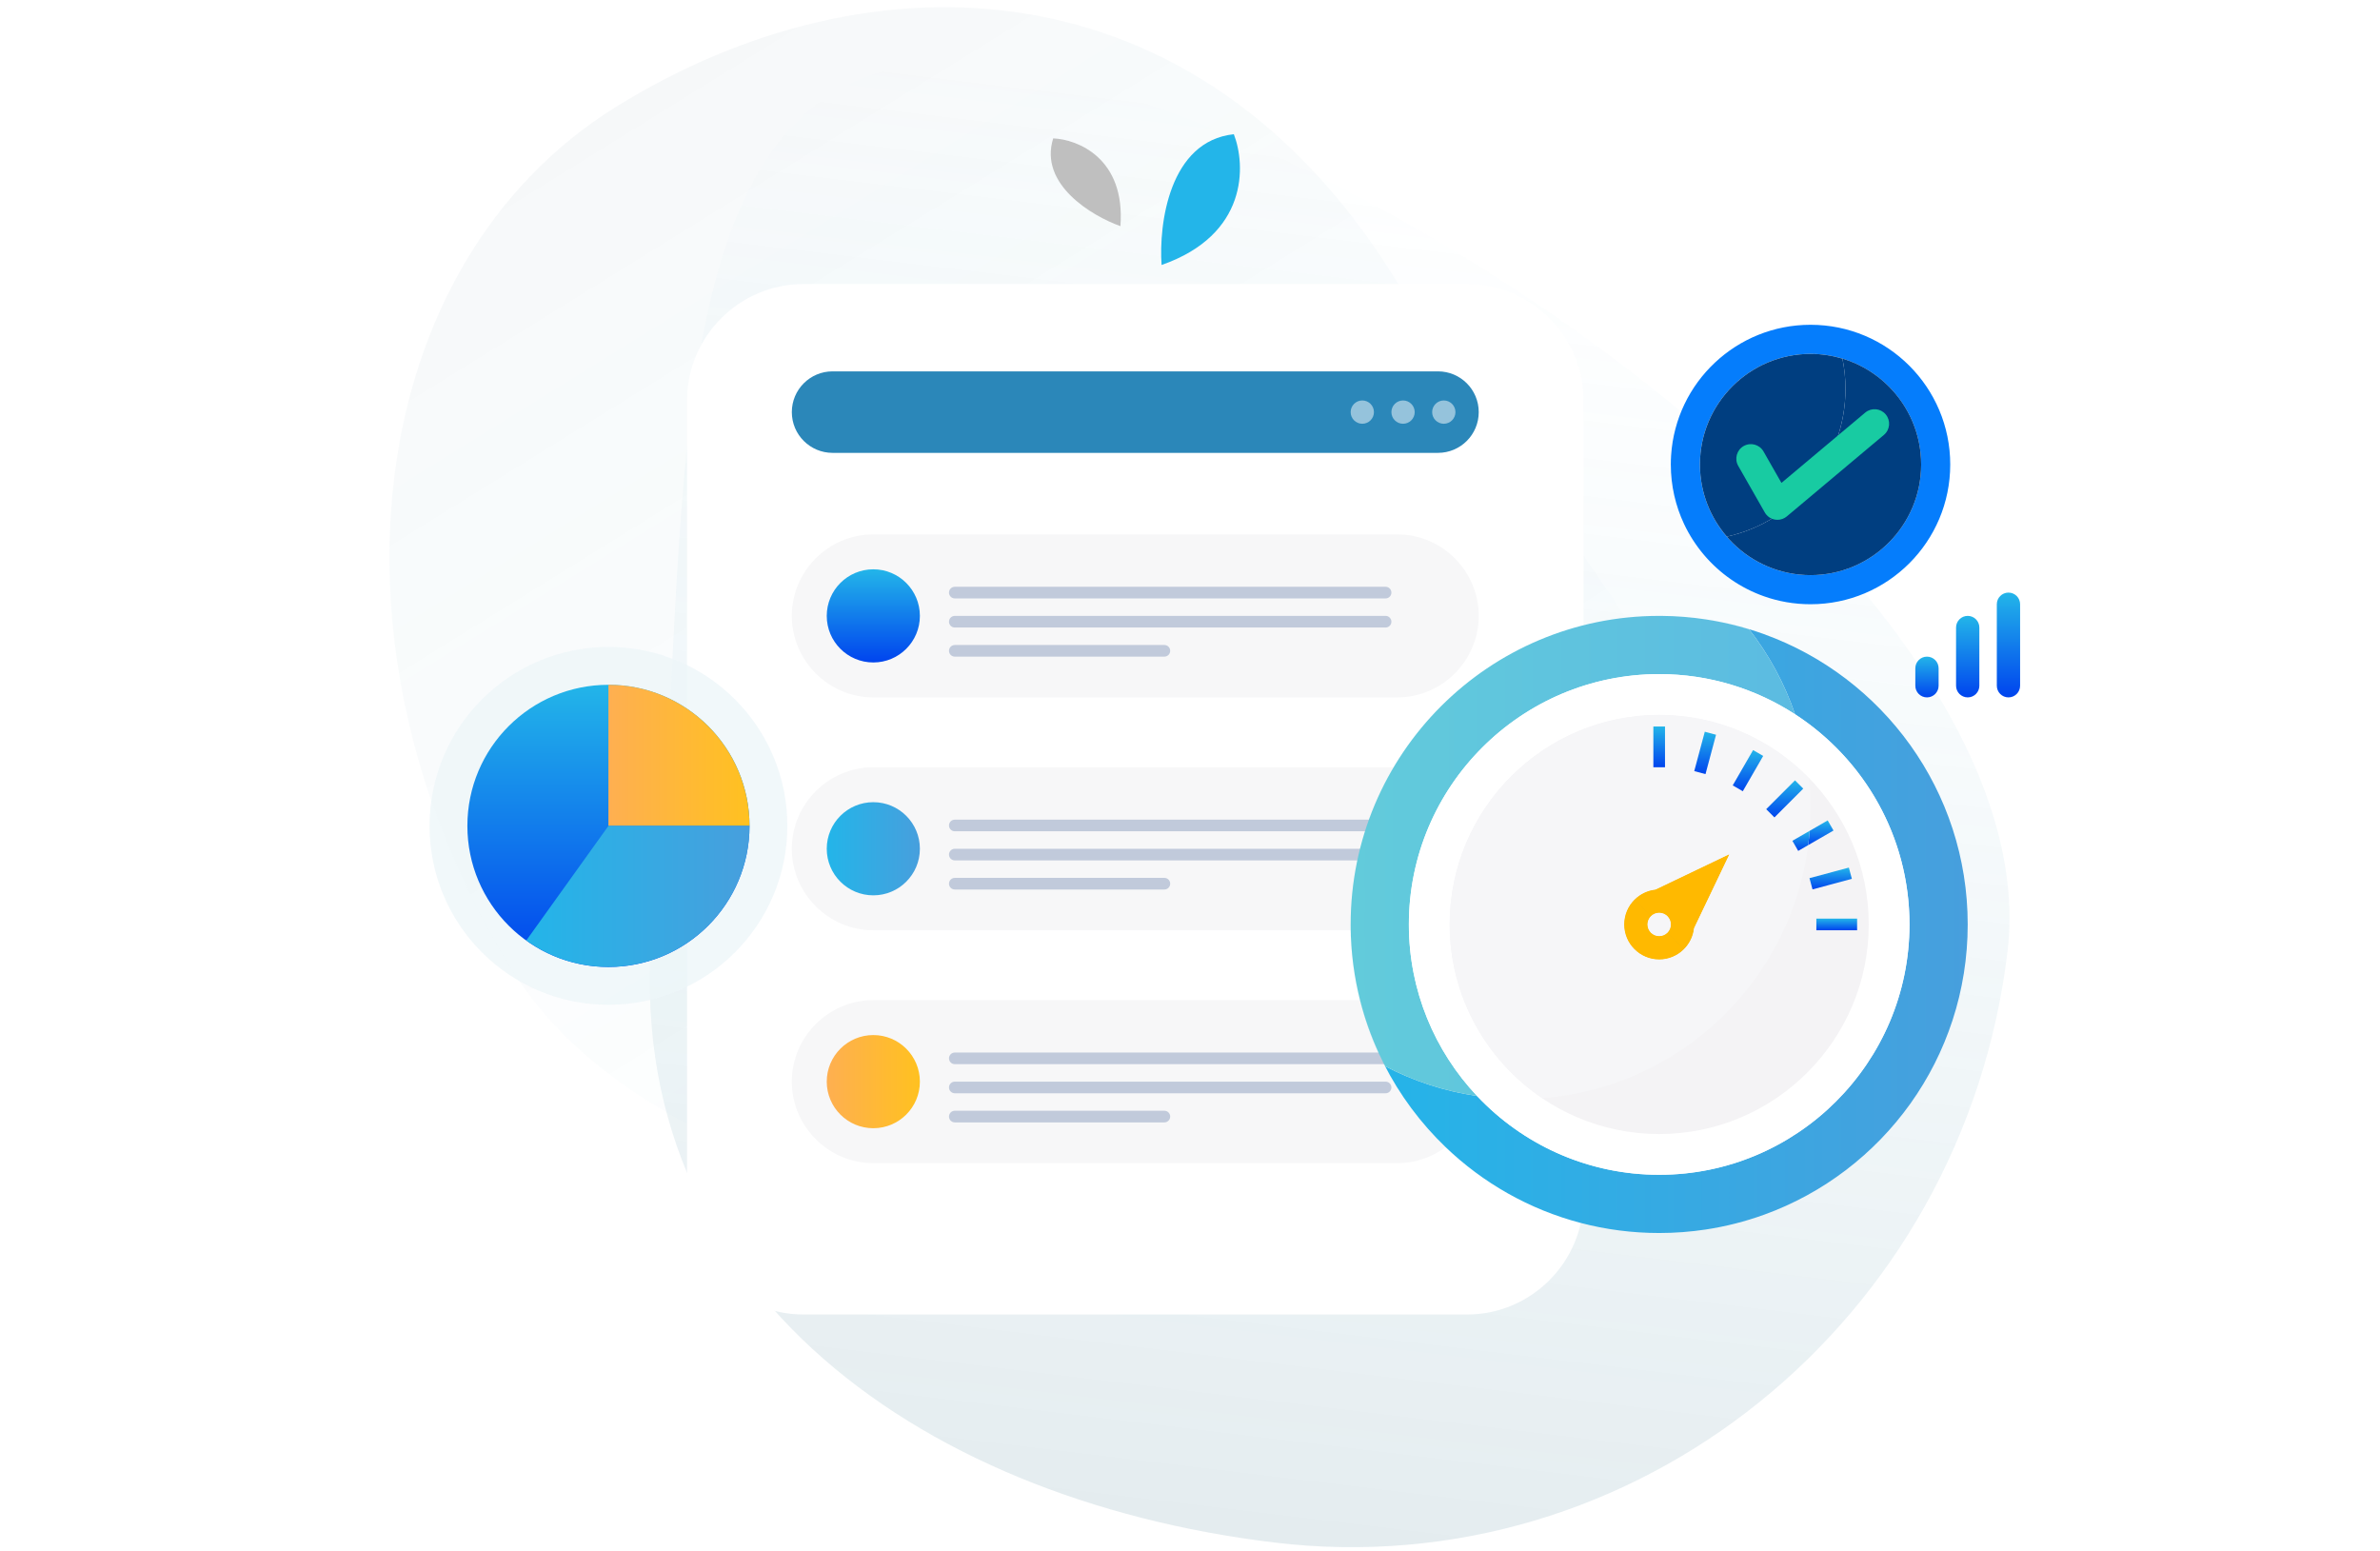 <svg xmlns="http://www.w3.org/2000/svg" width="660" height="430" viewBox="0 0 660 430" fill="none"><mask id="mask0_3388_1628" style="mask-type:alpha" maskUnits="userSpaceOnUse" x="0" y="0" width="660" height="430"><rect width="660" height="430" fill="white"></rect></mask><g mask="url(#mask0_3388_1628)"><path opacity="0.05" d="M386.787 77.161C441.452 165.353 541.45 269.506 470.723 313.345C399.996 357.184 196.464 356.851 141.8 268.659C87.135 180.467 100.156 73.434 170.884 29.595C241.611 -14.245 332.123 -11.031 386.787 77.161Z" fill="url(#paint0_linear_3388_1628)"></path><path opacity="0.15" d="M181.412 252.47C193.778 149.995 174.427 6.169 274.367 18.229C374.308 30.289 569.057 161.516 556.691 263.991C544.325 366.466 453.283 439.761 353.343 427.702C253.402 415.642 169.046 354.945 181.412 252.47Z" fill="url(#paint1_linear_3388_1628)"></path><g filter="url(#filter0_d_3388_1628)"><path d="M406.838 364.484H222.808C205.051 364.484 190.522 349.956 190.522 332.198V111.04C190.522 93.283 205.051 78.754 222.808 78.754H406.838C424.595 78.754 439.124 93.283 439.124 111.04V332.198C439.124 349.956 424.595 364.484 406.838 364.484Z" fill="white"></path></g><path d="M398.769 125.569H230.882C224.641 125.569 219.582 120.51 219.582 114.269C219.582 108.028 224.641 102.969 230.882 102.969H398.769C405.01 102.969 410.069 108.028 410.069 114.269C410.069 120.51 405.01 125.569 398.769 125.569Z" fill="#2B87B9"></path><path opacity="0.5" d="M397.153 114.269C397.153 112.485 398.598 111.04 400.382 111.04C402.166 111.04 403.611 112.485 403.611 114.269C403.611 116.053 402.166 117.498 400.382 117.498C398.598 117.498 397.153 116.053 397.153 114.269Z" fill="white"></path><path opacity="0.5" d="M385.854 114.269C385.854 112.485 387.299 111.04 389.083 111.04C390.867 111.04 392.312 112.485 392.312 114.269C392.312 116.053 390.867 117.498 389.083 117.498C387.299 117.498 385.854 116.053 385.854 114.269Z" fill="white"></path><path opacity="0.5" d="M374.552 114.269C374.552 112.485 375.997 111.04 377.78 111.04C379.564 111.04 381.009 112.485 381.009 114.269C381.009 116.053 379.564 117.498 377.78 117.498C375.997 117.498 374.552 116.053 374.552 114.269Z" fill="white"></path><path d="M387.469 322.513H242.182C229.752 322.513 219.582 312.343 219.582 299.913C219.582 287.482 229.752 277.312 242.182 277.312H387.469C399.899 277.312 410.069 287.482 410.069 299.913C410.069 312.343 399.899 322.513 387.469 322.513Z" fill="#F7F7F8"></path><path d="M229.266 299.913C229.266 292.781 235.048 286.999 242.18 286.999C249.312 286.999 255.094 292.781 255.094 299.913C255.094 307.045 249.312 312.828 242.18 312.828C235.048 312.828 229.266 307.045 229.266 299.913Z" fill="url(#paint2_linear_3388_1628)"></path><path d="M384.237 295.07H264.779C263.888 295.07 263.165 294.347 263.165 293.456C263.165 292.565 263.888 291.842 264.779 291.842H384.237C385.128 291.842 385.851 292.565 385.851 293.456C385.851 294.347 385.128 295.07 384.237 295.07Z" fill="#C1CADB"></path><path d="M384.237 303.141H264.779C263.888 303.141 263.165 302.418 263.165 301.527C263.165 300.636 263.888 299.913 264.779 299.913H384.237C385.128 299.913 385.851 300.636 385.851 301.527C385.851 302.418 385.128 303.141 384.237 303.141Z" fill="#C1CADB"></path><path d="M322.894 311.213H264.779C263.888 311.213 263.165 310.49 263.165 309.599C263.165 308.708 263.888 307.985 264.779 307.985H322.894C323.785 307.985 324.508 308.708 324.508 309.599C324.508 310.49 323.785 311.213 322.894 311.213Z" fill="#C1CADB"></path><path d="M387.469 257.941H242.182C229.752 257.941 219.582 247.771 219.582 235.341C219.582 222.911 229.752 212.741 242.182 212.741H387.469C399.899 212.741 410.069 222.911 410.069 235.341C410.069 247.771 399.899 257.941 387.469 257.941Z" fill="#F7F7F8"></path><path d="M229.266 235.341C229.266 228.21 235.048 222.427 242.18 222.427C249.312 222.427 255.094 228.21 255.094 235.341C255.094 242.473 249.312 248.256 242.18 248.256C235.048 248.256 229.266 242.473 229.266 235.341Z" fill="url(#paint3_linear_3388_1628)"></path><path d="M384.237 230.498H264.779C263.888 230.498 263.165 229.774 263.165 228.883C263.165 227.992 263.888 227.269 264.779 227.269H384.237C385.128 227.269 385.851 227.992 385.851 228.883C385.851 229.774 385.128 230.498 384.237 230.498Z" fill="#C1CADB"></path><path d="M384.237 238.569H264.779C263.888 238.569 263.165 237.846 263.165 236.955C263.165 236.064 263.888 235.341 264.779 235.341H384.237C385.128 235.341 385.851 236.064 385.851 236.955C385.851 237.846 385.128 238.569 384.237 238.569Z" fill="#C1CADB"></path><path d="M322.894 246.641H264.779C263.888 246.641 263.165 245.918 263.165 245.027C263.165 244.136 263.888 243.413 264.779 243.413H322.894C323.785 243.413 324.508 244.136 324.508 245.027C324.508 245.918 323.785 246.641 322.894 246.641Z" fill="#C1CADB"></path><path d="M387.469 193.37H242.182C229.752 193.37 219.582 183.2 219.582 170.769C219.582 158.339 229.752 148.169 242.182 148.169H387.469C399.899 148.169 410.069 158.339 410.069 170.769C410.069 183.2 399.899 193.37 387.469 193.37Z" fill="#F7F7F8"></path><path d="M229.266 170.77C229.266 163.638 235.048 157.856 242.18 157.856C249.312 157.856 255.094 163.638 255.094 170.77C255.094 177.902 249.312 183.685 242.18 183.685C235.048 183.685 229.266 177.902 229.266 170.77Z" fill="url(#paint4_linear_3388_1628)"></path><path d="M384.237 165.927H264.779C263.888 165.927 263.165 165.204 263.165 164.312C263.165 163.421 263.888 162.698 264.779 162.698H384.237C385.128 162.698 385.851 163.421 385.851 164.312C385.851 165.204 385.128 165.927 384.237 165.927Z" fill="#C1CADB"></path><path d="M384.237 173.998H264.779C263.888 173.998 263.165 173.275 263.165 172.384C263.165 171.493 263.888 170.769 264.779 170.769H384.237C385.128 170.769 385.851 171.493 385.851 172.384C385.851 173.275 385.128 173.998 384.237 173.998Z" fill="#C1CADB"></path><path d="M322.894 182.069H264.779C263.888 182.069 263.165 181.346 263.165 180.455C263.165 179.564 263.888 178.841 264.779 178.841H322.894C323.785 178.841 324.508 179.564 324.508 180.455C324.508 181.346 323.785 182.069 322.894 182.069Z" fill="#C1CADB"></path><path d="M460.108 341.884C452.599 341.884 445.315 340.917 438.375 339.1C424.074 335.354 411.231 328 400.882 318.07C393.979 311.447 388.185 303.68 383.806 295.07C383.265 294.006 382.745 292.929 382.248 291.841C380.13 287.206 378.412 282.346 377.143 277.312C375.576 271.097 374.69 264.614 374.565 257.941C374.56 257.657 374.557 257.376 374.554 257.092C374.677 270.988 378.131 284.083 384.128 295.648C391.959 299.727 400.536 302.57 409.605 303.9C422.271 317.339 440.228 325.741 460.108 325.741C498.383 325.741 529.523 294.602 529.523 256.327C529.523 231.935 516.875 210.44 497.796 198.057C494.864 189.451 490.52 181.498 485.041 174.471C477.343 172.128 469.187 170.832 460.736 170.771C464.908 170.801 469.013 171.131 473.023 171.738C478.599 172.582 483.998 173.964 489.166 175.83C522.115 187.726 545.666 219.275 545.666 256.327C545.666 293.378 522.115 324.928 489.166 336.823C483.998 338.69 478.599 340.071 473.023 340.916C468.811 341.553 464.498 341.884 460.108 341.884V341.884ZM374.554 257.063C374.554 257.04 374.554 257.014 374.554 256.992C374.554 257.016 374.554 257.039 374.554 257.063ZM374.552 256.901C374.552 256.887 374.552 256.866 374.552 256.851C374.552 256.867 374.552 256.884 374.552 256.901ZM374.552 256.764C374.552 256.75 374.552 256.738 374.551 256.724C374.552 256.737 374.552 256.751 374.552 256.764ZM374.551 256.622C374.551 256.612 374.551 256.601 374.551 256.593C374.551 256.603 374.551 256.611 374.551 256.622ZM374.551 256.475C374.551 256.467 374.551 256.457 374.551 256.449C374.551 256.457 374.551 256.467 374.551 256.475ZM460.704 170.771C460.68 170.771 460.656 170.771 460.63 170.771C460.656 170.771 460.678 170.771 460.704 170.771ZM460.575 170.771C460.548 170.771 460.522 170.771 460.494 170.769C460.52 170.771 460.549 170.771 460.575 170.771ZM460.399 170.769C460.384 170.769 460.372 170.769 460.357 170.769C460.372 170.769 460.386 170.769 460.399 170.769ZM460.271 170.769C460.259 170.769 460.246 170.769 460.231 170.769C460.246 170.769 460.257 170.769 460.271 170.769Z" fill="url(#paint5_linear_3388_1628)"></path><path d="M460.109 325.742C421.834 325.742 390.694 294.602 390.694 256.327C390.694 218.05 421.834 186.912 460.109 186.912C498.384 186.912 529.524 218.05 529.524 256.327C529.524 294.602 498.384 325.742 460.109 325.742Z" fill="white"></path><path d="M460.111 314.441C428.065 314.441 401.996 288.372 401.996 256.326C401.996 224.281 428.065 198.212 460.111 198.212C492.156 198.212 518.225 224.281 518.225 256.326C518.225 288.372 492.156 314.441 460.111 314.441Z" fill="#F4F3F5"></path><path d="M460.11 266.013C454.768 266.013 450.424 261.669 450.424 256.327C450.424 250.985 454.768 246.641 460.11 246.641C465.45 246.641 469.795 250.985 469.795 256.327C469.795 261.669 465.45 266.013 460.11 266.013Z" fill="#EEB50D"></path><path d="M466.959 263.176L453.26 249.477L479.515 236.921L466.959 263.176" fill="#EEB50D"></path><path d="M460.109 259.555C458.329 259.555 456.881 258.107 456.881 256.327C456.881 254.546 458.329 253.098 460.109 253.098C461.89 253.098 463.338 254.546 463.338 256.327C463.338 258.107 461.89 259.555 460.109 259.555Z" fill="#F4F3F5"></path><path d="M501.433 234.333C501.601 233.021 501.734 231.702 501.838 230.372L506.837 227.486L508.452 230.282L501.433 234.333" fill="url(#paint6_linear_3388_1628)"></path><path d="M502.63 246.606L501.794 243.487L512.71 240.562L513.544 243.681L502.63 246.606Z" fill="url(#paint7_linear_3388_1628)"></path><path d="M503.695 257.941V254.712H514.995V257.941H503.695Z" fill="url(#paint8_linear_3388_1628)"></path><path d="M460.737 170.771C460.724 170.771 460.716 170.771 460.705 170.771C460.715 170.771 460.726 170.771 460.737 170.771ZM460.631 170.771C460.613 170.771 460.592 170.771 460.576 170.771C460.594 170.771 460.613 170.771 460.631 170.771ZM460.495 170.769C460.463 170.769 460.432 170.769 460.4 170.769C460.432 170.769 460.465 170.769 460.495 170.769ZM460.358 170.769C460.329 170.769 460.301 170.769 460.272 170.769C460.301 170.769 460.329 170.769 460.358 170.769ZM460.232 170.769C460.192 170.769 460.15 170.769 460.109 170.769C460.15 170.769 460.192 170.769 460.232 170.769Z" fill="#94A6CD"></path><path d="M374.555 257.092C374.555 257.082 374.555 257.072 374.555 257.063C374.555 257.071 374.555 257.082 374.555 257.092ZM374.555 256.992C374.553 256.961 374.553 256.93 374.553 256.901C374.553 256.932 374.553 256.959 374.555 256.992ZM374.553 256.851C374.553 256.822 374.553 256.793 374.553 256.764C374.553 256.793 374.553 256.822 374.553 256.851ZM374.552 256.724C374.552 256.69 374.552 256.656 374.552 256.622C374.552 256.656 374.552 256.688 374.552 256.724ZM374.552 256.593C374.552 256.554 374.552 256.515 374.552 256.475C374.552 256.515 374.552 256.553 374.552 256.593ZM374.552 256.449C374.552 256.409 374.552 256.367 374.552 256.327C374.552 256.367 374.552 256.409 374.552 256.449Z" fill="#F6F6F8"></path><path d="M409.605 303.9C400.536 302.57 391.959 299.727 384.128 295.648C378.131 284.083 374.677 270.988 374.554 257.092C374.554 257.083 374.554 257.071 374.554 257.063C374.554 257.039 374.554 257.016 374.554 256.992C374.552 256.96 374.552 256.932 374.552 256.902C374.552 256.884 374.552 256.868 374.552 256.852C374.552 256.823 374.552 256.794 374.552 256.765C374.552 256.752 374.552 256.737 374.551 256.724C374.551 256.689 374.551 256.656 374.551 256.623C374.551 256.611 374.551 256.603 374.551 256.593C374.551 256.553 374.551 256.516 374.551 256.476C374.551 256.468 374.551 256.458 374.551 256.45C374.551 256.409 374.551 256.367 374.551 256.327C374.551 209.075 412.856 170.769 460.108 170.769C460.149 170.769 460.191 170.769 460.231 170.769C460.246 170.769 460.259 170.769 460.271 170.769C460.301 170.769 460.328 170.769 460.357 170.769C460.372 170.769 460.384 170.769 460.399 170.769C460.431 170.769 460.462 170.769 460.494 170.769C460.522 170.771 460.548 170.771 460.575 170.771C460.591 170.771 460.612 170.771 460.63 170.771C460.656 170.771 460.68 170.771 460.704 170.771C460.715 170.771 460.724 170.771 460.736 170.771C469.187 170.832 477.343 172.129 485.041 174.471C490.52 181.498 494.864 189.452 497.796 198.058C486.935 191.01 473.991 186.912 460.108 186.912C421.833 186.912 390.694 218.051 390.694 256.327C390.694 274.722 397.885 291.467 409.605 303.9Z" fill="url(#paint9_linear_3388_1628)"></path><path d="M421.366 304.756C417.371 304.756 413.443 304.464 409.606 303.901C397.886 291.467 390.694 274.722 390.694 256.327C390.694 218.051 421.834 186.913 460.109 186.913C473.992 186.913 486.935 191.01 497.796 198.058C499.716 203.695 501.03 209.611 501.658 215.733C491.099 204.928 476.375 198.213 460.109 198.213C428.064 198.213 401.994 224.282 401.994 256.327C401.994 276.363 412.185 294.063 427.655 304.514C425.581 304.676 423.482 304.756 421.366 304.756Z" fill="white"></path><path d="M427.657 304.514C412.187 294.063 401.996 276.362 401.996 256.327C401.996 224.282 428.065 198.212 460.111 198.212C476.376 198.212 491.1 204.928 501.659 215.732C501.939 218.464 502.082 221.235 502.082 224.041C502.082 226.172 502 228.283 501.837 230.372L497.051 233.136L498.665 235.932L501.432 234.334C496.636 272.003 465.875 301.569 427.657 304.514ZM453.264 249.481C451.511 251.235 450.425 253.657 450.425 256.327C450.425 261.669 454.769 266.013 460.111 266.013C462.781 266.013 465.202 264.926 466.957 263.173L466.96 263.176L466.965 263.164C468.486 261.64 469.503 259.614 469.742 257.358L479.516 236.922L459.079 246.696C456.824 246.935 454.798 247.952 453.274 249.473L453.261 249.478L453.264 249.481ZM497.779 216.375L489.79 224.366L492.072 226.648L500.063 218.659L497.779 216.375V216.375ZM486.156 207.987L480.506 217.773L483.302 219.387L488.952 209.601L486.156 207.987ZM472.757 202.894L469.832 213.808L472.951 214.644L475.876 203.728L472.757 202.894ZM458.496 201.441V212.741H461.725V201.441H458.496Z" fill="#F6F6F8"></path><path d="M460.11 266.013C454.768 266.013 450.424 261.669 450.424 256.327C450.424 253.657 451.51 251.235 453.263 249.481L457.827 254.044C457.243 254.63 456.881 255.437 456.881 256.327C456.881 258.107 458.329 259.556 460.11 259.556C460.999 259.556 461.806 259.194 462.392 258.61L466.956 263.173C465.201 264.926 462.78 266.013 460.11 266.013ZM466.964 263.163L469.741 257.358C469.502 259.614 468.485 261.64 466.964 263.163ZM453.273 249.473C454.797 247.952 456.823 246.935 459.078 246.696L453.273 249.473Z" fill="#FFB900"></path><path d="M466.959 263.176L466.956 263.173L462.392 258.609C462.976 258.023 463.338 257.216 463.338 256.327C463.338 254.546 461.89 253.098 460.109 253.098C459.22 253.098 458.413 253.46 457.827 254.044L453.263 249.481L453.26 249.477L453.273 249.473L459.078 246.696L479.515 236.921L469.74 257.358L466.964 263.163L466.959 263.176" fill="#FFB900"></path><path d="M460.109 259.555C458.329 259.555 456.881 258.107 456.881 256.327C456.881 255.437 457.242 254.63 457.827 254.044C458.413 253.46 459.22 253.098 460.109 253.098C461.89 253.098 463.338 254.546 463.338 256.327C463.338 257.216 462.976 258.023 462.392 258.609C461.806 259.194 460.999 259.555 460.109 259.555Z" fill="#F6F6F8"></path><path d="M458.497 212.741H461.726V201.441H458.497V212.741Z" fill="url(#paint10_linear_3388_1628)"></path><path d="M472.952 214.645L469.833 213.808L472.758 202.894L475.877 203.729L472.952 214.645Z" fill="url(#paint11_linear_3388_1628)"></path><path d="M483.3 219.386L480.504 217.772L486.154 207.986L488.95 209.6L483.3 219.386Z" fill="url(#paint12_linear_3388_1628)"></path><path d="M492.071 226.648L489.788 224.365L497.777 216.375L500.061 218.659L492.071 226.648" fill="url(#paint13_linear_3388_1628)"></path><path d="M498.661 235.932L497.047 233.136L501.833 230.373C501.73 231.703 501.596 233.022 501.428 234.334L498.661 235.932" fill="url(#paint14_linear_3388_1628)"></path><path d="M502.079 167.541C497.551 167.541 493.204 166.765 489.165 165.336C482.633 163.027 476.907 159.019 472.516 153.84C470.331 151.262 468.474 148.394 467.016 145.302C464.656 140.295 463.336 134.701 463.336 128.798C463.336 127.936 463.363 127.08 463.42 126.233C464.74 106.032 481.544 90.055 502.079 90.055C523.477 90.055 540.822 107.4 540.822 128.798C540.822 150.195 523.477 167.541 502.079 167.541V167.541ZM471.409 129.067C471.554 145.856 485.256 159.47 502.079 159.47C518.992 159.47 532.751 145.711 532.751 128.798C532.751 111.912 519.034 98.168 502.157 98.126C502.153 98.126 502.148 98.126 502.145 98.126C502.123 98.126 502.1 98.126 502.079 98.126C485.166 98.126 471.407 111.887 471.407 128.798C471.407 128.825 471.407 128.853 471.407 128.882C471.407 128.883 471.407 128.888 471.407 128.89C471.407 128.917 471.407 128.945 471.407 128.972C471.407 128.976 471.407 128.977 471.407 128.98C471.407 129.009 471.407 129.037 471.409 129.064C471.409 129.066 471.409 129.066 471.409 129.067" fill="#057DFC"></path><path d="M502.085 159.469C485.262 159.469 471.56 145.856 471.415 129.067C471.479 136.6 474.291 143.478 478.873 148.789C497.689 144.64 511.77 127.874 511.77 107.812C511.77 104.945 511.482 102.146 510.933 99.44C508.153 98.601 505.212 98.134 502.162 98.126C519.04 98.168 532.756 111.912 532.756 128.798C532.756 145.711 518.998 159.469 502.085 159.469V159.469ZM471.415 129.064C471.413 129.037 471.413 129.009 471.413 128.98C471.413 129.009 471.413 129.037 471.415 129.064ZM471.413 128.972C471.413 128.945 471.413 128.917 471.413 128.89C471.413 128.917 471.413 128.945 471.413 128.972ZM471.413 128.882C471.413 128.853 471.413 128.825 471.413 128.798C471.413 128.825 471.413 128.853 471.413 128.882ZM471.413 128.798C471.413 111.886 485.172 98.126 502.085 98.126C502.106 98.126 502.128 98.126 502.151 98.126C502.128 98.126 502.107 98.126 502.085 98.126C485.172 98.126 471.413 111.886 471.413 128.798Z" fill="#003E80"></path><path d="M534.369 193.37C532.585 193.37 531.141 191.925 531.141 190.141V185.298C531.141 183.514 532.585 182.07 534.369 182.07C536.153 182.07 537.598 183.514 537.598 185.298V190.141C537.598 191.925 536.153 193.37 534.369 193.37Z" fill="url(#paint15_linear_3388_1628)"></path><path d="M545.667 193.37C543.883 193.37 542.438 191.925 542.438 190.141V173.998C542.438 172.214 543.883 170.769 545.667 170.769C547.451 170.769 548.896 172.214 548.896 173.998V190.141C548.896 191.925 547.451 193.37 545.667 193.37Z" fill="url(#paint16_linear_3388_1628)"></path><path d="M556.969 193.37C555.185 193.37 553.74 191.925 553.74 190.141V167.541C553.74 165.757 555.185 164.312 556.969 164.312C558.753 164.312 560.197 165.757 560.197 167.541V190.141C560.197 191.925 558.753 193.37 556.969 193.37Z" fill="url(#paint17_linear_3388_1628)"></path><path d="M471.415 129.067C471.415 129.066 471.415 129.066 471.415 129.064C471.415 129.066 471.415 129.066 471.415 129.067ZM471.413 128.98C471.413 128.977 471.413 128.975 471.413 128.972C471.413 128.975 471.413 128.977 471.413 128.98ZM471.413 128.89C471.413 128.888 471.413 128.883 471.413 128.882C471.413 128.885 471.413 128.887 471.413 128.89ZM502.162 98.126C502.159 98.126 502.154 98.126 502.151 98.126C502.154 98.126 502.159 98.126 502.162 98.126Z" fill="url(#paint18_linear_3388_1628)"></path><path d="M478.873 148.79C474.291 143.479 471.479 136.6 471.415 129.068C471.415 129.067 471.415 129.067 471.415 129.065C471.413 129.037 471.413 129.01 471.413 128.981C471.413 128.978 471.413 128.976 471.413 128.973C471.413 128.946 471.413 128.918 471.413 128.891C471.413 128.887 471.413 128.886 471.413 128.883C471.413 128.853 471.413 128.826 471.413 128.799C471.413 111.887 485.172 98.127 502.085 98.127C502.107 98.127 502.128 98.127 502.151 98.127C502.154 98.127 502.159 98.127 502.162 98.127C505.212 98.135 508.153 98.602 510.933 99.441C511.482 102.147 511.77 104.946 511.77 107.813C511.77 127.875 497.689 144.641 478.873 148.79" fill="#003E80"></path><path d="M492.906 144.133C492.67 144.133 492.431 144.112 492.196 144.07C491.017 143.861 489.995 143.137 489.401 142.098L482.032 129.183C480.928 127.248 481.601 124.783 483.538 123.679C485.479 122.576 487.937 123.248 489.044 125.183L494.016 133.899L517.243 114.406C518.949 112.976 521.497 113.195 522.929 114.903C524.362 116.611 524.139 119.155 522.431 120.589L495.502 143.189C494.769 143.804 493.847 144.133 492.906 144.133" fill="#18CBA2"></path><g opacity="0.8" filter="url(#filter1_d_3388_1628)"><circle cx="168.73" cy="228.997" r="49.615" fill="#EEF6F9"></circle></g><path d="M129.61 228.997C129.61 207.392 147.124 189.878 168.73 189.878C190.335 189.878 207.849 207.392 207.849 228.997C207.849 250.603 190.335 268.117 168.73 268.117C147.124 268.117 129.61 250.603 129.61 228.997Z" fill="url(#paint19_linear_3388_1628)"></path><path d="M168.725 189.878V228.998H207.844C207.844 207.392 190.33 189.878 168.725 189.878Z" fill="url(#paint20_linear_3388_1628)"></path><path d="M145.956 260.763C152.374 265.375 160.223 268.118 168.728 268.118C190.334 268.118 207.848 250.604 207.848 228.998H168.728L145.956 260.763Z" fill="url(#paint21_linear_3388_1628)"></path><path d="M322.12 73.473C321.325 62.182 324.219 39.124 342.157 37.216C345.497 45.803 346.165 65.077 322.12 73.473Z" fill="#23B5E9"></path><path d="M310.702 62.704C302.812 59.894 288.04 51.094 292.066 38.368C298.878 38.651 312.141 43.913 310.702 62.704Z" fill="#BFBFBF"></path></g><defs><filter id="filter0_d_3388_1628" x="90.522" y="-17.246" width="448.602" height="485.73" filterUnits="userSpaceOnUse" color-interpolation-filters="sRGB"><feGaussianBlur stdDeviation="50"></feGaussianBlur></filter><filter id="filter1_d_3388_1628" x="19.115" y="83.382" width="299.23" height="299.23" filterUnits="userSpaceOnUse" color-interpolation-filters="sRGB"><feGaussianBlur stdDeviation="50"></feGaussianBlur></filter><linearGradient id="paint0_linear_3388_1628" x1="166.065" y1="32.581" x2="376.35" y2="371.841" gradientUnits="userSpaceOnUse"><stop stop-color="#498095"></stop><stop offset="1" stop-color="#86D0EA" stop-opacity="0"></stop></linearGradient><linearGradient id="paint1_linear_3388_1628" x1="360.152" y1="428.523" x2="407.721" y2="34.321" gradientUnits="userSpaceOnUse"><stop stop-color="#498095"></stop><stop offset="1" stop-color="#86D0EA" stop-opacity="0"></stop></linearGradient><linearGradient id="paint2_linear_3388_1628" x1="229.266" y1="299.913" x2="255.094" y2="299.913" gradientUnits="userSpaceOnUse"><stop stop-color="#FEAF51"></stop><stop offset="1" stop-color="#FFC120"></stop></linearGradient><linearGradient id="paint3_linear_3388_1628" x1="229.266" y1="235.341" x2="255.094" y2="235.341" gradientUnits="userSpaceOnUse"><stop stop-color="#23B5E9"></stop><stop offset="1" stop-color="#479FDD"></stop></linearGradient><linearGradient id="paint4_linear_3388_1628" x1="242.18" y1="183.685" x2="242.18" y2="157.856" gradientUnits="userSpaceOnUse"><stop stop-color="#0044EE"></stop><stop offset="1" stop-color="#23B5E9"></stop></linearGradient><linearGradient id="paint5_linear_3388_1628" x1="374.551" y1="256.327" x2="545.666" y2="256.327" gradientUnits="userSpaceOnUse"><stop stop-color="#23B5E9"></stop><stop offset="1" stop-color="#479FDD"></stop></linearGradient><linearGradient id="paint6_linear_3388_1628" x1="504.942" y1="234.333" x2="504.942" y2="227.486" gradientUnits="userSpaceOnUse"><stop stop-color="#0044EE"></stop><stop offset="1" stop-color="#23B5E9"></stop></linearGradient><linearGradient id="paint7_linear_3388_1628" x1="507.669" y1="246.606" x2="507.669" y2="240.562" gradientUnits="userSpaceOnUse"><stop stop-color="#0044EE"></stop><stop offset="1" stop-color="#23B5E9"></stop></linearGradient><linearGradient id="paint8_linear_3388_1628" x1="509.345" y1="257.941" x2="509.345" y2="254.712" gradientUnits="userSpaceOnUse"><stop stop-color="#0044EE"></stop><stop offset="1" stop-color="#23B5E9"></stop></linearGradient><linearGradient id="paint9_linear_3388_1628" x1="374.551" y1="256.327" x2="545.666" y2="256.327" gradientUnits="userSpaceOnUse"><stop stop-color="#62CBDB"></stop><stop offset="1" stop-color="#59B5E4"></stop></linearGradient><linearGradient id="paint10_linear_3388_1628" x1="460.111" y1="212.741" x2="460.111" y2="201.441" gradientUnits="userSpaceOnUse"><stop stop-color="#0044EE"></stop><stop offset="1" stop-color="#23B5E9"></stop></linearGradient><linearGradient id="paint11_linear_3388_1628" x1="472.855" y1="214.645" x2="472.855" y2="202.894" gradientUnits="userSpaceOnUse"><stop stop-color="#0044EE"></stop><stop offset="1" stop-color="#23B5E9"></stop></linearGradient><linearGradient id="paint12_linear_3388_1628" x1="484.727" y1="219.386" x2="484.727" y2="207.986" gradientUnits="userSpaceOnUse"><stop stop-color="#0044EE"></stop><stop offset="1" stop-color="#23B5E9"></stop></linearGradient><linearGradient id="paint13_linear_3388_1628" x1="494.925" y1="226.648" x2="494.925" y2="216.375" gradientUnits="userSpaceOnUse"><stop stop-color="#0044EE"></stop><stop offset="1" stop-color="#23B5E9"></stop></linearGradient><linearGradient id="paint14_linear_3388_1628" x1="499.44" y1="235.932" x2="499.44" y2="230.373" gradientUnits="userSpaceOnUse"><stop stop-color="#0044EE"></stop><stop offset="1" stop-color="#23B5E9"></stop></linearGradient><linearGradient id="paint15_linear_3388_1628" x1="534.369" y1="193.37" x2="534.369" y2="182.07" gradientUnits="userSpaceOnUse"><stop stop-color="#0044EE"></stop><stop offset="1" stop-color="#23B5E9"></stop></linearGradient><linearGradient id="paint16_linear_3388_1628" x1="545.667" y1="193.37" x2="545.667" y2="170.769" gradientUnits="userSpaceOnUse"><stop stop-color="#0044EE"></stop><stop offset="1" stop-color="#23B5E9"></stop></linearGradient><linearGradient id="paint17_linear_3388_1628" x1="556.969" y1="193.37" x2="556.969" y2="164.312" gradientUnits="userSpaceOnUse"><stop stop-color="#0044EE"></stop><stop offset="1" stop-color="#23B5E9"></stop></linearGradient><linearGradient id="paint18_linear_3388_1628" x1="463.342" y1="128.798" x2="540.828" y2="128.798" gradientUnits="userSpaceOnUse"><stop stop-color="#62CBDB"></stop><stop offset="1" stop-color="#59B5E4"></stop></linearGradient><linearGradient id="paint19_linear_3388_1628" x1="168.73" y1="268.117" x2="168.73" y2="189.878" gradientUnits="userSpaceOnUse"><stop stop-color="#0044EE"></stop><stop offset="1" stop-color="#23B5E9"></stop></linearGradient><linearGradient id="paint20_linear_3388_1628" x1="168.725" y1="209.438" x2="207.844" y2="209.438" gradientUnits="userSpaceOnUse"><stop stop-color="#FEAF51"></stop><stop offset="1" stop-color="#FFC120"></stop></linearGradient><linearGradient id="paint21_linear_3388_1628" x1="145.956" y1="248.558" x2="207.848" y2="248.558" gradientUnits="userSpaceOnUse"><stop stop-color="#23B5E9"></stop><stop offset="1" stop-color="#479FDD"></stop></linearGradient></defs></svg>